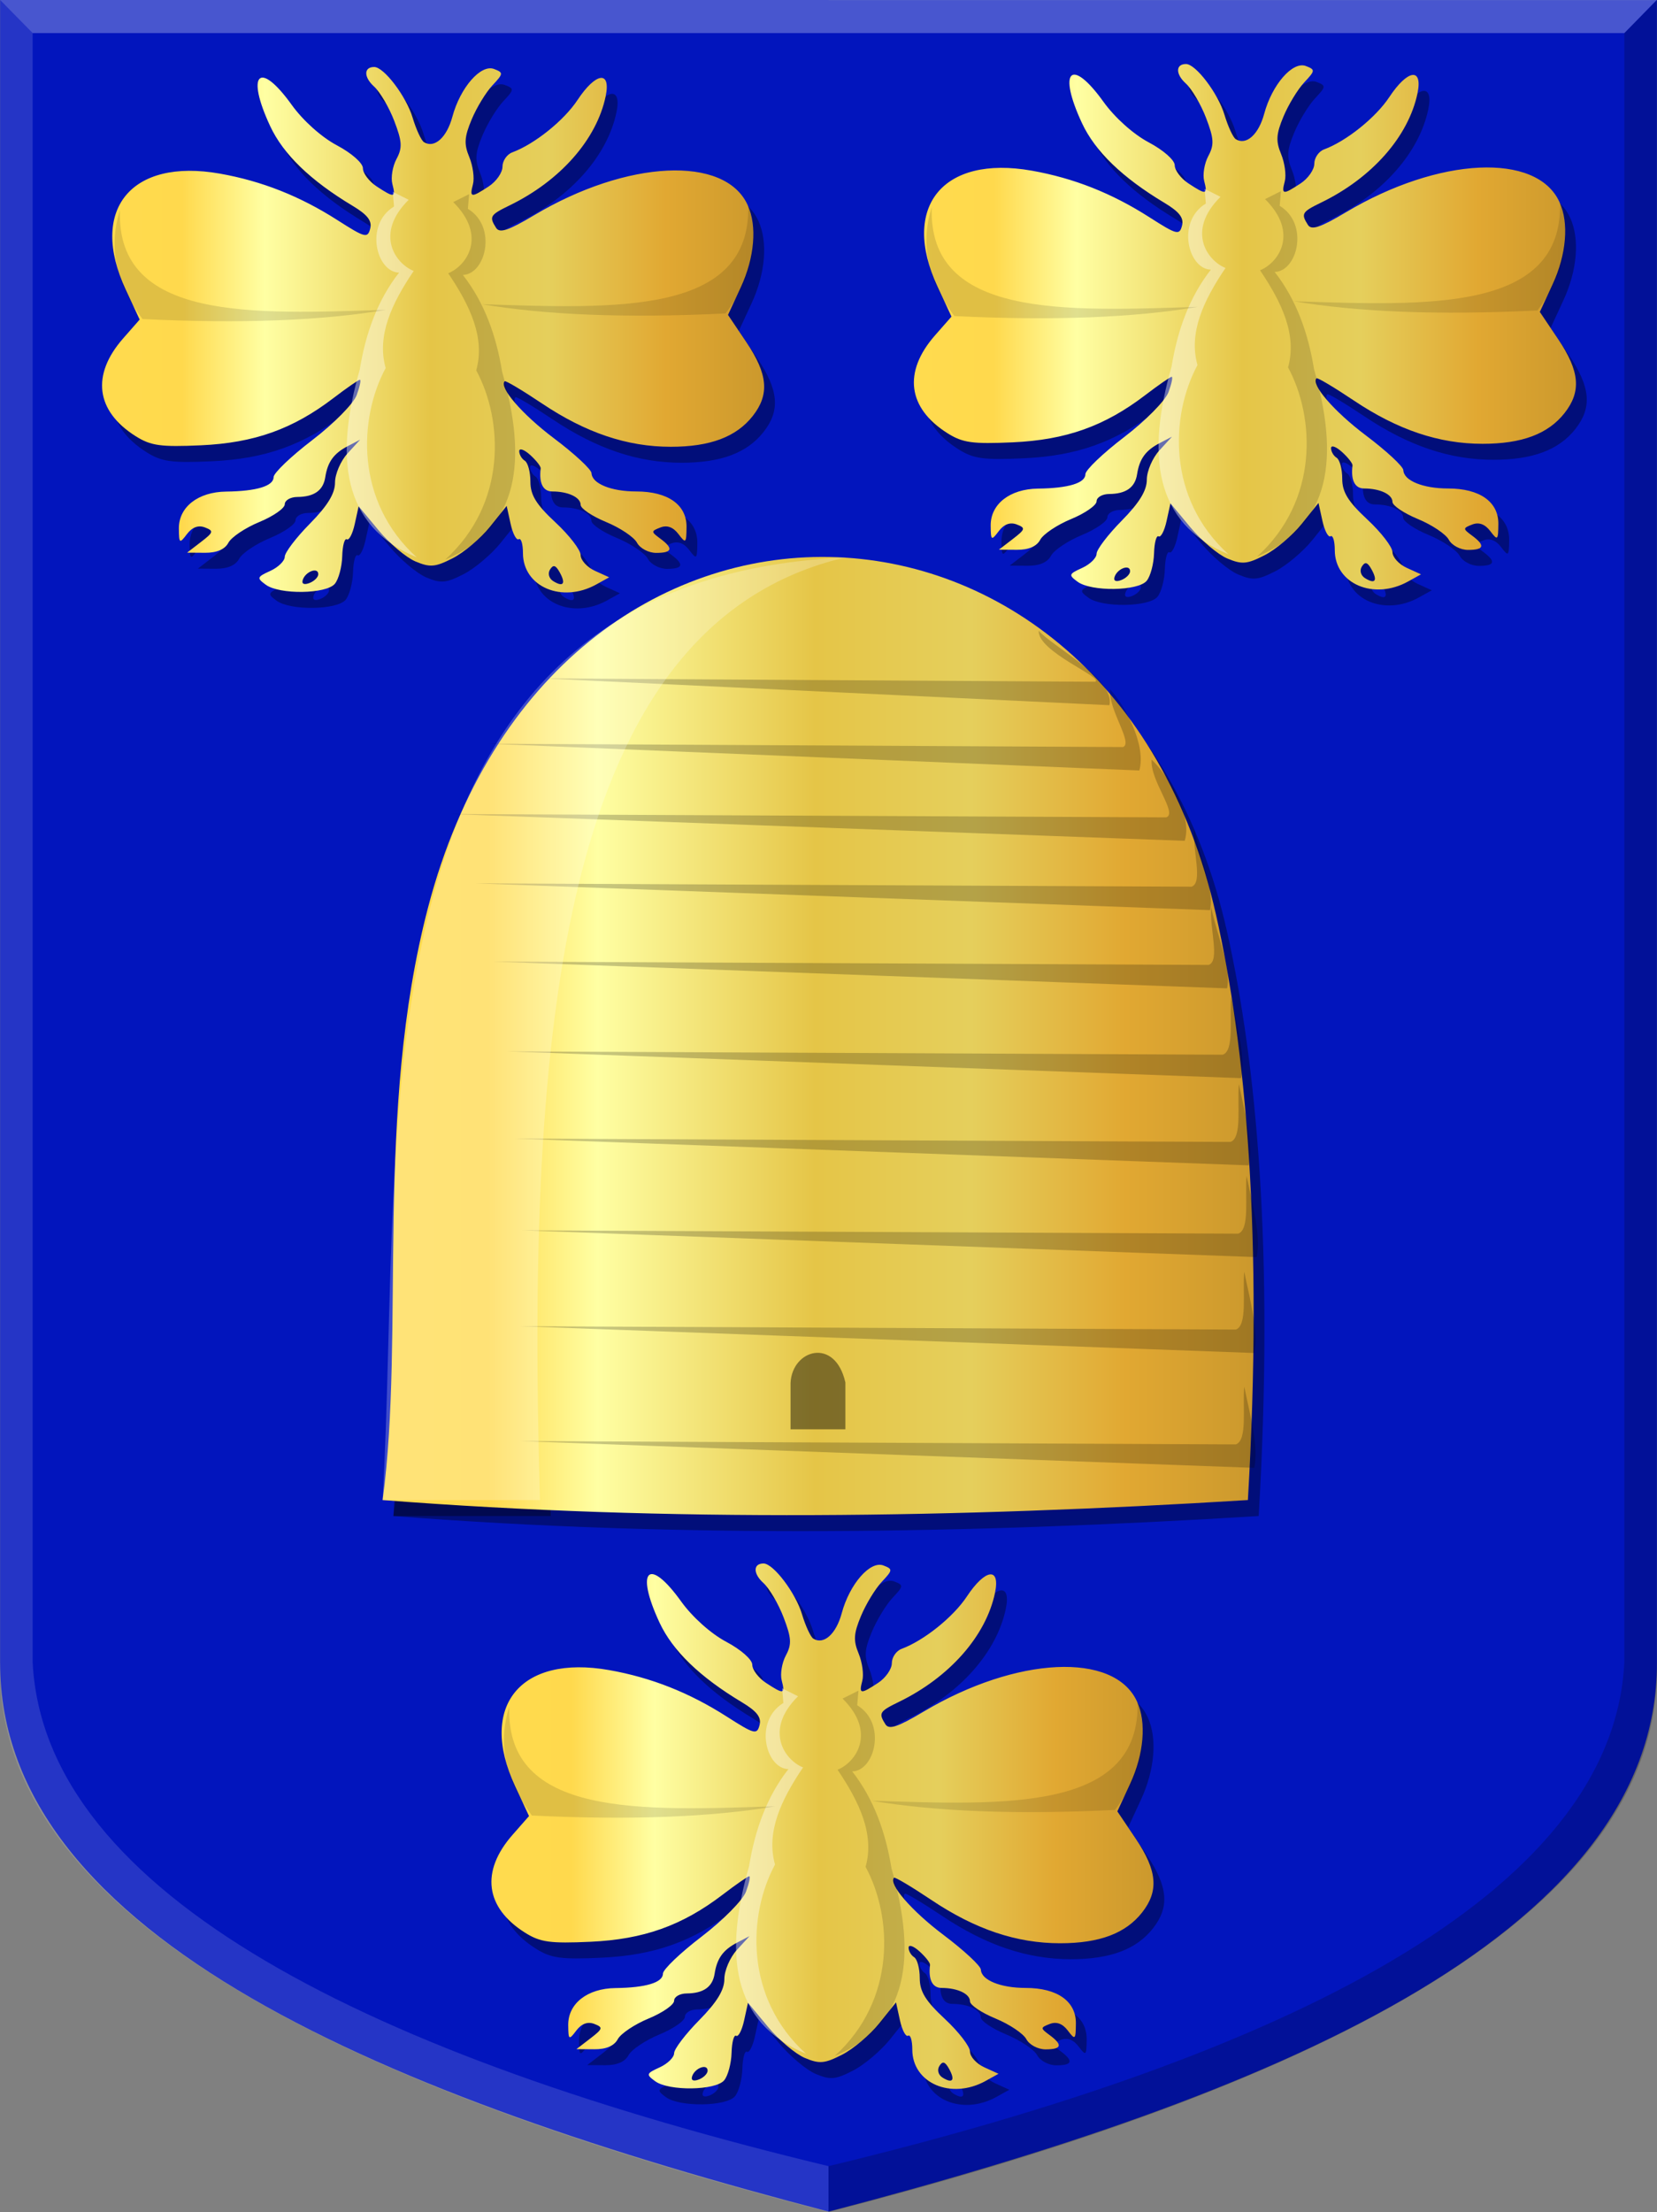 <?xml version="1.0" encoding="UTF-8" standalone="no"?>
<!-- Created with Inkscape (http://www.inkscape.org/) -->

<svg
   xmlns:dc="http://purl.org/dc/elements/1.1/"
   xmlns:cc="http://creativecommons.org/ns#"
   xmlns:rdf="http://www.w3.org/1999/02/22-rdf-syntax-ns#"
   xmlns:svg="http://www.w3.org/2000/svg"
   xmlns="http://www.w3.org/2000/svg"
   xmlns:xlink="http://www.w3.org/1999/xlink"
   xmlns:sodipodi="http://sodipodi.sourceforge.net/DTD/sodipodi-0.dtd"
   xmlns:inkscape="http://www.inkscape.org/namespaces/inkscape"
   width="296.808"
   height="396.057"
   id="svg32473"
   version="1.1"
   inkscape:version="0.48.4 r9939"
   sodipodi:docname="Nieuw document 48">
  <rect width="100%" height="100%" fill="#808080" stroke="none"/>
  <defs
     id="defs32475">
    <linearGradient
       inkscape:collect="always"
       xlink:href="#linearGradient4053-4-8-3-4-6-8-1-6-4-9"
       id="linearGradient32160-5"
       x1="-4079.323"
       y1="1761.829"
       x2="-3543.42"
       y2="1761.829"
       gradientUnits="userSpaceOnUse"
       gradientTransform="matrix(-0.291,0,0,0.265,-802.919,-55.573)" />
    <linearGradient
       id="linearGradient4053-4-8-3-4-6-8-1-6-4-9">
      <stop
         style="stop-color:#cc992d;stop-opacity:1;"
         offset="0"
         id="stop4055-9-6-3-5-2-7-4-7-1-7" />
      <stop
         style="stop-color:#e1a832;stop-opacity:1;"
         offset="0.143"
         id="stop4057-8-0-4-2-3-4-07-2-2-0" />
      <stop
         id="stop4059-2-1-2-9-0-9-2-1-2"
         offset="0.321"
         style="stop-color:#e5cf5c;stop-opacity:1;" />
      <stop
         style="stop-color:#e5c547;stop-opacity:1;"
         offset="0.5"
         id="stop4061-4-2-2-12-3-02-5-0-8-6" />
      <stop
         id="stop4063-5-6-0-49-5-3-3-1-3-1"
         offset="0.75"
         style="stop-color:#ffffa3;stop-opacity:1;" />
      <stop
         style="stop-color:#ffd94d;stop-opacity:1;"
         offset="0.875"
         id="stop4065-2-0-1-93-1-8-1-5-76" />
      <stop
         id="stop4067-9-5-2-76-9-2-7-7-2"
         offset="1"
         style="stop-color:#ffdb4e;stop-opacity:1;" />
    </linearGradient>
    <linearGradient
       y2="1282.554"
       x2="-3345.108"
       y1="1282.554"
       x1="-3752.455"
       gradientTransform="matrix(-0.291,0,0,0.265,-725.693,212.906)"
       gradientUnits="userSpaceOnUse"
       id="linearGradient31957-4-5"
       xlink:href="#linearGradient4053-4-8-3-4-6-8-1-6-4-3-3"
       inkscape:collect="always" />
    <linearGradient
       id="linearGradient4053-4-8-3-4-6-8-1-6-4-3-3">
      <stop
         style="stop-color:#cc992d;stop-opacity:1;"
         offset="0"
         id="stop4055-9-6-3-5-2-7-4-7-1-9-4" />
      <stop
         style="stop-color:#e1a832;stop-opacity:1;"
         offset="0.143"
         id="stop4057-8-0-4-2-3-4-07-2-2-4-0" />
      <stop
         id="stop4059-2-1-2-9-0-9-2-1-5-7"
         offset="0.321"
         style="stop-color:#e5cf5c;stop-opacity:1;" />
      <stop
         style="stop-color:#e5c547;stop-opacity:1;"
         offset="0.5"
         id="stop4061-4-2-2-12-3-02-5-0-8-3-5" />
      <stop
         id="stop4063-5-6-0-49-5-3-3-1-3-82-5"
         offset="0.75"
         style="stop-color:#ffffa3;stop-opacity:1;" />
      <stop
         style="stop-color:#ffd94d;stop-opacity:1;"
         offset="0.875"
         id="stop4065-2-0-1-93-1-8-1-5-3-3" />
      <stop
         id="stop4067-9-5-2-76-9-2-7-7-9-1"
         offset="1"
         style="stop-color:#ffdb4e;stop-opacity:1;" />
    </linearGradient>
    <linearGradient
       y2="1282.554"
       x2="-3345.108"
       y1="1282.554"
       x1="-3752.455"
       gradientTransform="matrix(-0.291,0,0,0.265,-795.436,-55.04)"
       gradientUnits="userSpaceOnUse"
       id="linearGradient31957-8"
       xlink:href="#linearGradient4053-4-8-3-4-6-8-1-6-4-6-8"
       inkscape:collect="always" />
    <linearGradient
       id="linearGradient4053-4-8-3-4-6-8-1-6-4-6-8">
      <stop
         style="stop-color:#cc992d;stop-opacity:1;"
         offset="0"
         id="stop4055-9-6-3-5-2-7-4-7-1-6-8" />
      <stop
         style="stop-color:#e1a832;stop-opacity:1;"
         offset="0.143"
         id="stop4057-8-0-4-2-3-4-07-2-2-8-0" />
      <stop
         id="stop4059-2-1-2-9-0-9-2-1-8-1"
         offset="0.321"
         style="stop-color:#e5cf5c;stop-opacity:1;" />
      <stop
         style="stop-color:#e5c547;stop-opacity:1;"
         offset="0.5"
         id="stop4061-4-2-2-12-3-02-5-0-8-9-7" />
      <stop
         id="stop4063-5-6-0-49-5-3-3-1-3-8-5"
         offset="0.75"
         style="stop-color:#ffffa3;stop-opacity:1;" />
      <stop
         style="stop-color:#ffd94d;stop-opacity:1;"
         offset="0.875"
         id="stop4065-2-0-1-93-1-8-1-5-7-0" />
      <stop
         id="stop4067-9-5-2-76-9-2-7-7-0-5"
         offset="1"
         style="stop-color:#ffdb4e;stop-opacity:1;" />
    </linearGradient>
    <linearGradient
       y2="1282.554"
       x2="-3345.108"
       y1="1282.554"
       x1="-3752.455"
       gradientTransform="matrix(-0.291,0,0,0.265,-650.019,-55.573)"
       gradientUnits="userSpaceOnUse"
       id="linearGradient32244"
       xlink:href="#linearGradient4053-4-8-3-4-6-8-1-6-4-9"
       inkscape:collect="always" />
    <linearGradient
       id="linearGradient32419">
      <stop
         style="stop-color:#cc992d;stop-opacity:1;"
         offset="0"
         id="stop32421" />
      <stop
         style="stop-color:#e1a832;stop-opacity:1;"
         offset="0.143"
         id="stop32423" />
      <stop
         id="stop32425"
         offset="0.321"
         style="stop-color:#e5cf5c;stop-opacity:1;" />
      <stop
         style="stop-color:#e5c547;stop-opacity:1;"
         offset="0.5"
         id="stop32427" />
      <stop
         id="stop32429"
         offset="0.75"
         style="stop-color:#ffffa3;stop-opacity:1;" />
      <stop
         style="stop-color:#ffd94d;stop-opacity:1;"
         offset="0.875"
         id="stop32431" />
      <stop
         id="stop32433"
         offset="1"
         style="stop-color:#ffdb4e;stop-opacity:1;" />
    </linearGradient>
  </defs>
  <sodipodi:namedview
     id="base"
     pagecolor="#ffffff"
     bordercolor="#666666"
     borderopacity="1.0"
     inkscape:pageopacity="0.0"
     inkscape:pageshadow="2"
     inkscape:zoom="0.98994949"
     inkscape:cx="291.44057"
     inkscape:cy="90.206514"
     inkscape:document-units="px"
     inkscape:current-layer="layer1"
     showgrid="false"
     fit-margin-top="0"
     fit-margin-left="0"
     fit-margin-right="0"
     fit-margin-bottom="0"
     inkscape:window-width="1600"
     inkscape:window-height="837"
     inkscape:window-x="-8"
     inkscape:window-y="-8"
     inkscape:window-maximized="1" />
  <g
     inkscape:label="Laag 1"
     inkscape:groupmode="layer"
     id="layer1"
     transform="translate(-160.167,-225.762)">
    <path
       style="fill:#0215bd;fill-opacity:1;stroke:none"
       d="m 308.575,225.763 -148.388,0 0,297.623 c -0.13,49.484 70.779,78.14 148.388,98.36 l 17.807,-227.669 z"
       id="path24620"
       inkscape:connector-curvature="0"
       sodipodi:nodetypes="cccccc" />
    <path
       style="fill:#0215bd;fill-opacity:1;stroke:none"
       d="m 308.575,225.767 148.388,0 0,297.623 c 0.13,49.484 -70.779,78.14 -148.388,98.36 L 290.768,394.081 z"
       id="path24620-7"
       inkscape:connector-curvature="0"
       sodipodi:nodetypes="cccccc" />
    <path
       style="fill:#ffffff;fill-opacity:0.137;stroke:none"
       d="m 160.187,225.763 5.828,5.919 0,291.704 c 2.075,41.776 61.626,70.758 142.559,90.226 l 0,8.207 C 227.425,601.045 158.829,570.693 160.187,523.386 z"
       id="path25152"
       inkscape:connector-curvature="0"
       sodipodi:nodetypes="ccccccc" />
    <path
       style="fill:#000000;fill-opacity:0.198;stroke:none"
       d="m 456.956,225.762 -5.828,5.919 0,291.704 c -2.075,41.776 -61.626,70.758 -142.559,90.226 l 0,8.207 c 81.15,-20.774 149.746,-51.126 148.388,-98.433 z"
       id="path25152-6"
       inkscape:connector-curvature="0"
       sodipodi:nodetypes="ccccccc" />
    <path
       style="fill:#ffffff;fill-opacity:0.278;stroke:none"
       d="m 160.187,225.763 5.828,5.919 285.117,0 5.79,-5.919 z"
       id="path25172"
       inkscape:connector-curvature="0" />
    <path
       style="fill:#000000;fill-opacity:0.354"
       d="m 355.13,332.787 c -1.657,-1.211 -1.601,-1.38 0.809,-2.479 1.423,-0.648 2.587,-1.789 2.587,-2.535 0,-0.746 2.025,-3.411 4.5,-5.921 3.164,-3.209 4.5,-5.391 4.5,-7.35 0,-1.532 1.013,-3.888 2.25,-5.236 l 2.25,-2.45 -2.194,1.141 c -2.529,1.315 -3.622,2.823 -4.052,5.587 -0.368,2.364 -1.989,3.508 -5.004,3.528 -1.238,0.009 -2.25,0.598 -2.25,1.31 0,0.712 -2.051,2.141 -4.558,3.175 -2.507,1.034 -4.998,2.701 -5.535,3.705 -0.64,1.195 -2.087,1.818 -4.192,1.803 l -3.215,-0.022 2.493,-1.916 c 2.257,-1.734 2.324,-1.981 0.702,-2.603 -1.177,-0.452 -2.279,-0.044 -3.212,1.188 -1.335,1.762 -1.422,1.704 -1.452,-0.964 -0.043,-3.864 3.422,-6.581 8.468,-6.641 5.452,-0.064 8.5,-0.991 8.5,-2.586 0,-0.733 3.12,-3.718 6.933,-6.633 3.84,-2.936 7.386,-6.527 7.948,-8.051 0.558,-1.512 0.818,-2.75 0.576,-2.75 -0.242,0 -2.381,1.482 -4.754,3.293 -7.268,5.548 -14.168,8.005 -23.703,8.439 -7.218,0.329 -8.982,0.084 -11.696,-1.625 -7.157,-4.506 -7.988,-10.982 -2.249,-17.518 l 2.956,-3.367 -2.496,-5.362 c -6.646,-14.277 0.925,-23.596 16.873,-20.768 7.522,1.334 14.345,4.034 21.08,8.343 4.914,3.144 5.377,3.263 5.835,1.509 0.365,-1.396 -0.477,-2.489 -3.153,-4.093 -7.549,-4.524 -12.417,-9.229 -14.765,-14.272 -4.402,-9.453 -1.943,-11.88 3.857,-3.807 2.027,2.822 5.337,5.786 8.094,7.248 2.644,1.403 4.664,3.183 4.664,4.111 0,0.9 1.109,2.363 2.465,3.252 3.178,2.083 3.458,2.038 2.808,-0.451 -0.297,-1.136 0.037,-3.145 0.743,-4.464 1.075,-2.009 1.01,-3.114 -0.402,-6.812 -0.927,-2.428 -2.559,-5.204 -3.626,-6.17 -1.865,-1.688 -1.849,-3.489 0.031,-3.489 1.75,0 5.741,5.254 6.881,9.06 0.635,2.121 1.552,4.101 2.038,4.401 1.868,1.155 4.084,-0.827 5.086,-4.548 1.409,-5.232 5.103,-9.462 7.469,-8.554 1.703,0.654 1.686,0.822 -0.295,2.931 -1.156,1.231 -2.829,3.977 -3.717,6.104 -1.317,3.152 -1.396,4.395 -0.429,6.729 0.652,1.575 0.95,3.766 0.661,4.87 -0.635,2.427 -0.344,2.467 2.823,0.392 1.356,-0.888 2.465,-2.477 2.465,-3.531 0,-1.054 0.787,-2.208 1.75,-2.565 3.996,-1.481 9.255,-5.697 11.684,-9.369 3.298,-4.984 6.022,-5.346 5.047,-0.67 -1.61,7.724 -8.138,15.128 -17.231,19.543 -3.482,1.691 -3.667,2.001 -2.394,4.009 0.636,1.002 2.204,0.481 6.816,-2.266 16.65,-9.918 34.173,-10.754 38.242,-1.823 1.718,3.77 1.251,9.374 -1.228,14.733 l -2.288,4.946 3.301,4.905 c 3.843,5.71 4.155,9.348 1.133,13.19 -2.954,3.755 -7.637,5.514 -14.685,5.514 -7.797,0 -15.202,-2.487 -23.05,-7.741 -3.522,-2.358 -6.537,-4.153 -6.7,-3.989 -1.068,1.068 3.135,5.934 8.817,10.208 3.672,2.762 6.702,5.569 6.732,6.237 0.085,1.882 3.511,3.285 8.024,3.285 5.668,0 9.039,2.384 8.999,6.365 -0.03,2.924 -0.127,3.009 -1.452,1.26 -0.939,-1.24 -2.029,-1.639 -3.218,-1.179 -1.708,0.662 -1.711,0.761 -0.048,1.986 2.412,1.776 2.191,2.568 -0.715,2.568 -1.363,0 -2.902,-0.816 -3.442,-1.825 -0.537,-1.004 -3.028,-2.671 -5.535,-3.705 -2.507,-1.034 -4.558,-2.414 -4.558,-3.068 0,-1.345 -2.236,-2.402 -5.082,-2.402 -1.657,0 -2.406,-1.49 -2.076,-4.131 0.043,-0.347 -0.803,-1.429 -1.882,-2.405 -1.078,-0.976 -1.96,-1.281 -1.96,-0.678 0,0.603 0.45,1.374 1,1.714 0.55,0.34 1,2.023 1,3.739 0,2.412 1.023,4.074 4.5,7.312 2.475,2.305 4.5,4.933 4.5,5.841 0,0.908 1.15,2.175 2.555,2.815 l 2.555,1.164 -2.305,1.279 c -6.148,3.412 -13.138,0.422 -13.138,-5.619 0,-1.619 -0.338,-2.734 -0.752,-2.478 -0.414,0.256 -1.07,-0.982 -1.458,-2.749 l -0.706,-3.214 -3.012,3.755 c -1.657,2.065 -4.649,4.59 -6.649,5.61 -3.139,1.601 -4.053,1.681 -6.674,0.578 -1.67,-0.702 -4.645,-3.212 -6.609,-5.577 l -3.572,-4.3 -0.699,3.181 c -0.384,1.75 -1.024,2.98 -1.421,2.735 -0.397,-0.245 -0.766,1.114 -0.82,3.021 -0.054,1.907 -0.648,4.129 -1.319,4.938 -1.537,1.852 -9.914,1.968 -12.371,0.171 z m 9.396,-1.89 c 0,-1.314 -2.273,-0.491 -2.771,1.004 -0.244,0.731 0.214,0.954 1.188,0.581 0.871,-0.334 1.584,-1.047 1.584,-1.584 z m 43.23,-0.363 c -0.713,-1.275 -1.146,-1.391 -1.72,-0.463 -0.435,0.704 -0.183,1.601 0.583,2.074 1.821,1.126 2.294,0.456 1.137,-1.611 z"
       id="path25198"
       inkscape:connector-curvature="0" />
    <path
       style="fill:#000000;fill-opacity:0.354"
       d="m 209.713,333.32 c -1.657,-1.211 -1.601,-1.38 0.809,-2.479 1.423,-0.648 2.587,-1.789 2.587,-2.535 0,-0.746 2.025,-3.411 4.5,-5.921 3.164,-3.209 4.5,-5.391 4.5,-7.35 0,-1.532 1.013,-3.888 2.25,-5.236 l 2.25,-2.45 -2.194,1.141 c -2.529,1.315 -3.622,2.823 -4.052,5.587 -0.368,2.364 -1.989,3.508 -5.004,3.528 -1.238,0.009 -2.25,0.598 -2.25,1.31 0,0.712 -2.051,2.141 -4.558,3.175 -2.507,1.034 -4.998,2.701 -5.535,3.705 -0.64,1.195 -2.087,1.818 -4.192,1.803 l -3.215,-0.022 2.493,-1.916 c 2.257,-1.734 2.324,-1.981 0.702,-2.603 -1.177,-0.452 -2.279,-0.044 -3.212,1.188 -1.335,1.762 -1.422,1.704 -1.452,-0.964 -0.043,-3.864 3.422,-6.581 8.468,-6.641 5.452,-0.064 8.5,-0.991 8.5,-2.586 0,-0.733 3.12,-3.718 6.933,-6.633 3.84,-2.936 7.386,-6.527 7.948,-8.051 0.558,-1.512 0.818,-2.75 0.576,-2.75 -0.242,0 -2.381,1.482 -4.754,3.293 -7.268,5.548 -14.168,8.005 -23.703,8.439 -7.218,0.329 -8.982,0.084 -11.696,-1.625 -7.157,-4.506 -7.988,-10.982 -2.249,-17.518 l 2.956,-3.367 -2.496,-5.362 c -6.646,-14.277 0.925,-23.596 16.873,-20.768 7.522,1.334 14.345,4.034 21.08,8.343 4.914,3.144 5.377,3.263 5.835,1.509 0.365,-1.396 -0.477,-2.489 -3.153,-4.093 -7.549,-4.524 -12.417,-9.229 -14.765,-14.272 -4.402,-9.453 -1.943,-11.88 3.857,-3.807 2.027,2.822 5.337,5.786 8.094,7.248 2.644,1.403 4.664,3.183 4.664,4.111 0,0.9 1.109,2.363 2.465,3.252 3.178,2.083 3.458,2.038 2.808,-0.451 -0.297,-1.136 0.037,-3.145 0.743,-4.464 1.075,-2.009 1.01,-3.114 -0.402,-6.812 -0.927,-2.428 -2.559,-5.204 -3.626,-6.17 -1.865,-1.688 -1.849,-3.489 0.031,-3.489 1.75,0 5.741,5.254 6.881,9.06 0.635,2.121 1.552,4.101 2.038,4.401 1.868,1.155 4.084,-0.827 5.086,-4.548 1.409,-5.232 5.103,-9.462 7.469,-8.554 1.703,0.654 1.686,0.822 -0.295,2.931 -1.156,1.231 -2.829,3.977 -3.717,6.104 -1.317,3.152 -1.396,4.395 -0.429,6.729 0.652,1.575 0.95,3.766 0.661,4.87 -0.635,2.427 -0.344,2.467 2.823,0.392 1.356,-0.888 2.465,-2.477 2.465,-3.531 0,-1.054 0.787,-2.208 1.75,-2.565 3.996,-1.481 9.255,-5.697 11.684,-9.369 3.298,-4.984 6.022,-5.346 5.047,-0.67 -1.61,7.724 -8.138,15.128 -17.231,19.543 -3.482,1.691 -3.667,2.001 -2.394,4.009 0.636,1.002 2.204,0.481 6.816,-2.266 16.65,-9.918 34.173,-10.754 38.242,-1.823 1.718,3.77 1.251,9.374 -1.228,14.733 l -2.288,4.946 3.301,4.905 c 3.843,5.71 4.155,9.348 1.133,13.19 -2.954,3.755 -7.637,5.514 -14.685,5.514 -7.797,0 -15.202,-2.487 -23.05,-7.741 -3.522,-2.358 -6.537,-4.153 -6.7,-3.989 -1.068,1.068 3.135,5.934 8.817,10.208 3.672,2.762 6.702,5.569 6.732,6.237 0.085,1.882 3.511,3.285 8.024,3.285 5.668,0 9.039,2.384 8.999,6.365 -0.03,2.924 -0.127,3.009 -1.452,1.26 -0.939,-1.24 -2.029,-1.639 -3.218,-1.179 -1.708,0.662 -1.711,0.761 -0.048,1.986 2.412,1.776 2.191,2.568 -0.715,2.568 -1.363,0 -2.902,-0.816 -3.442,-1.825 -0.537,-1.004 -3.028,-2.671 -5.535,-3.705 -2.507,-1.034 -4.558,-2.414 -4.558,-3.068 0,-1.345 -2.236,-2.402 -5.082,-2.402 -1.657,0 -2.406,-1.49 -2.076,-4.131 0.043,-0.347 -0.803,-1.429 -1.882,-2.405 -1.078,-0.976 -1.96,-1.281 -1.96,-0.678 0,0.603 0.45,1.374 1,1.714 0.55,0.34 1,2.023 1,3.739 0,2.412 1.023,4.074 4.5,7.312 2.475,2.305 4.5,4.933 4.5,5.841 0,0.908 1.15,2.175 2.555,2.815 l 2.555,1.164 -2.305,1.279 c -6.148,3.412 -13.138,0.422 -13.138,-5.619 0,-1.619 -0.338,-2.734 -0.752,-2.478 -0.414,0.256 -1.07,-0.982 -1.458,-2.749 l -0.706,-3.214 -3.012,3.755 c -1.657,2.065 -4.649,4.59 -6.649,5.61 -3.139,1.601 -4.053,1.681 -6.674,0.578 -1.67,-0.702 -4.645,-3.212 -6.609,-5.577 l -3.572,-4.3 -0.699,3.181 c -0.384,1.75 -1.024,2.98 -1.421,2.735 -0.397,-0.245 -0.766,1.114 -0.82,3.021 -0.054,1.907 -0.648,4.129 -1.319,4.938 -1.537,1.852 -9.914,1.968 -12.371,0.171 z m 9.396,-1.89 c 0,-1.314 -2.273,-0.491 -2.771,1.004 -0.244,0.731 0.214,0.954 1.188,0.581 0.871,-0.334 1.584,-1.047 1.584,-1.584 z m 43.23,-0.363 c -0.713,-1.275 -1.146,-1.391 -1.72,-0.463 -0.435,0.704 -0.183,1.601 0.583,2.074 1.821,1.126 2.294,0.456 1.137,-1.611 z"
       id="path25198-7"
       inkscape:connector-curvature="0" />
    <path
       style="fill:#000000;fill-opacity:0.354"
       d="m 279.455,601.265 c -1.657,-1.211 -1.601,-1.38 0.809,-2.479 1.423,-0.648 2.587,-1.789 2.587,-2.535 0,-0.746 2.025,-3.411 4.5,-5.921 3.164,-3.209 4.5,-5.391 4.5,-7.35 0,-1.532 1.013,-3.888 2.25,-5.236 l 2.25,-2.45 -2.194,1.141 c -2.529,1.315 -3.622,2.823 -4.052,5.587 -0.368,2.364 -1.989,3.508 -5.004,3.528 -1.238,0.008 -2.25,0.598 -2.25,1.31 0,0.712 -2.051,2.141 -4.558,3.175 -2.507,1.034 -4.998,2.701 -5.535,3.705 -0.64,1.195 -2.087,1.818 -4.192,1.803 l -3.215,-0.022 2.493,-1.916 c 2.257,-1.734 2.324,-1.981 0.702,-2.603 -1.177,-0.452 -2.279,-0.044 -3.212,1.188 -1.335,1.762 -1.422,1.704 -1.452,-0.964 -0.043,-3.864 3.422,-6.581 8.468,-6.641 5.452,-0.064 8.5,-0.991 8.5,-2.586 0,-0.733 3.12,-3.718 6.933,-6.633 3.84,-2.936 7.386,-6.527 7.948,-8.051 0.558,-1.512 0.818,-2.75 0.576,-2.75 -0.242,0 -2.381,1.482 -4.754,3.293 -7.268,5.548 -14.168,8.005 -23.703,8.439 -7.218,0.329 -8.982,0.084 -11.696,-1.625 -7.157,-4.506 -7.988,-10.982 -2.249,-17.518 l 2.956,-3.367 -2.496,-5.362 c -6.646,-14.277 0.925,-23.596 16.873,-20.768 7.522,1.334 14.345,4.034 21.08,8.343 4.914,3.144 5.377,3.263 5.835,1.509 0.365,-1.396 -0.477,-2.489 -3.153,-4.093 -7.549,-4.524 -12.417,-9.229 -14.765,-14.272 -4.402,-9.453 -1.943,-11.88 3.857,-3.807 2.027,2.822 5.337,5.786 8.094,7.248 2.644,1.403 4.664,3.183 4.664,4.111 0,0.9 1.109,2.363 2.465,3.252 3.178,2.083 3.458,2.038 2.808,-0.451 -0.297,-1.136 0.037,-3.145 0.743,-4.464 1.075,-2.009 1.01,-3.114 -0.402,-6.812 -0.927,-2.428 -2.559,-5.204 -3.626,-6.17 -1.865,-1.688 -1.849,-3.489 0.031,-3.489 1.75,0 5.741,5.254 6.881,9.06 0.635,2.121 1.552,4.101 2.038,4.401 1.868,1.155 4.084,-0.827 5.086,-4.548 1.409,-5.232 5.103,-9.462 7.469,-8.554 1.703,0.654 1.686,0.822 -0.295,2.931 -1.156,1.231 -2.829,3.977 -3.717,6.104 -1.317,3.152 -1.396,4.395 -0.429,6.729 0.652,1.575 0.95,3.766 0.661,4.87 -0.635,2.427 -0.344,2.467 2.823,0.392 1.356,-0.888 2.465,-2.477 2.465,-3.531 0,-1.054 0.787,-2.208 1.75,-2.565 3.996,-1.481 9.255,-5.697 11.684,-9.369 3.298,-4.984 6.022,-5.346 5.047,-0.67 -1.61,7.724 -8.138,15.128 -17.231,19.543 -3.482,1.691 -3.667,2.001 -2.394,4.009 0.636,1.002 2.204,0.481 6.816,-2.266 16.65,-9.918 34.173,-10.754 38.242,-1.823 1.718,3.77 1.251,9.374 -1.228,14.733 l -2.288,4.946 3.301,4.905 c 3.843,5.71 4.155,9.348 1.133,13.19 -2.954,3.755 -7.637,5.514 -14.685,5.514 -7.797,0 -15.202,-2.487 -23.05,-7.741 -3.522,-2.358 -6.537,-4.153 -6.7,-3.989 -1.068,1.068 3.135,5.934 8.817,10.208 3.672,2.762 6.702,5.569 6.732,6.237 0.085,1.882 3.511,3.285 8.024,3.285 5.668,0 9.039,2.384 8.999,6.365 -0.03,2.924 -0.127,3.009 -1.452,1.26 -0.939,-1.24 -2.029,-1.639 -3.218,-1.179 -1.708,0.662 -1.711,0.761 -0.048,1.986 2.412,1.776 2.191,2.568 -0.715,2.568 -1.363,0 -2.902,-0.816 -3.442,-1.825 -0.537,-1.004 -3.028,-2.671 -5.535,-3.705 -2.507,-1.034 -4.558,-2.414 -4.558,-3.068 0,-1.345 -2.236,-2.402 -5.082,-2.402 -1.657,0 -2.406,-1.49 -2.076,-4.131 0.043,-0.347 -0.803,-1.429 -1.882,-2.405 -1.078,-0.976 -1.96,-1.281 -1.96,-0.678 0,0.603 0.45,1.374 1,1.714 0.55,0.34 1,2.023 1,3.739 0,2.412 1.023,4.074 4.5,7.312 2.475,2.305 4.5,4.933 4.5,5.841 0,0.908 1.15,2.175 2.555,2.815 l 2.555,1.164 -2.305,1.279 c -6.148,3.412 -13.138,0.422 -13.138,-5.619 0,-1.619 -0.338,-2.734 -0.752,-2.478 -0.414,0.256 -1.07,-0.982 -1.458,-2.749 l -0.706,-3.214 -3.012,3.755 c -1.657,2.065 -4.649,4.59 -6.649,5.61 -3.139,1.601 -4.053,1.681 -6.674,0.578 -1.67,-0.702 -4.645,-3.212 -6.609,-5.577 l -3.572,-4.3 -0.699,3.181 c -0.384,1.75 -1.024,2.98 -1.421,2.735 -0.397,-0.245 -0.766,1.114 -0.82,3.021 -0.054,1.907 -0.648,4.129 -1.319,4.938 -1.537,1.852 -9.914,1.968 -12.371,0.171 z m 9.396,-1.89 c 0,-1.314 -2.273,-0.491 -2.771,1.004 -0.244,0.731 0.214,0.954 1.188,0.581 0.871,-0.334 1.584,-1.047 1.584,-1.584 z m 43.23,-0.363 c -0.713,-1.275 -1.146,-1.391 -1.72,-0.463 -0.435,0.704 -0.183,1.601 0.583,2.074 1.821,1.126 2.294,0.456 1.137,-1.611 z"
       id="path25198-8"
       inkscape:connector-curvature="0" />
    <path
       style="fill:#000000;fill-opacity:0.354;stroke:none"
       d="m 230.637,497.21 c 4.064,-30.137 -1.51,-69.286 8.146,-106.125 22.406,-85.489 122.234,-82.205 141.111,1.209 5.333,23.567 8.523,57.466 5.734,104.916 -52.019,3.2 -103.769,3.978 -154.99,0 z"
       id="path32031"
       inkscape:connector-curvature="0"
       sodipodi:nodetypes="csscc" />
    <path
       style="fill:#000000;fill-opacity:0.354;stroke:none"
       d="m 230.636,497.21 c 3.885,-68.213 -7.152,-164.668 82.891,-168.781 -51.324,11.982 -57.123,84.887 -54.711,168.781 z"
       id="path32152"
       inkscape:connector-curvature="0"
       sodipodi:nodetypes="cccc" />
    <path
       style="fill:url(#linearGradient32244);fill-opacity:1"
       d="m 353.195,329.928 c -1.657,-1.211 -1.601,-1.38 0.809,-2.479 1.423,-0.648 2.587,-1.789 2.587,-2.535 0,-0.746 2.025,-3.411 4.5,-5.921 3.164,-3.209 4.5,-5.391 4.5,-7.35 0,-1.532 1.013,-3.888 2.25,-5.236 l 2.25,-2.45 -2.194,1.141 c -2.529,1.315 -3.622,2.823 -4.052,5.587 -0.368,2.364 -1.989,3.508 -5.004,3.528 -1.238,0.008 -2.25,0.598 -2.25,1.31 0,0.712 -2.051,2.141 -4.558,3.175 -2.507,1.034 -4.998,2.701 -5.535,3.705 -0.64,1.195 -2.087,1.818 -4.192,1.803 l -3.215,-0.022 2.493,-1.916 c 2.257,-1.734 2.324,-1.981 0.702,-2.603 -1.177,-0.452 -2.279,-0.044 -3.212,1.188 -1.335,1.762 -1.422,1.704 -1.452,-0.964 -0.043,-3.864 3.422,-6.581 8.468,-6.641 5.452,-0.064 8.5,-0.991 8.5,-2.586 0,-0.733 3.12,-3.718 6.933,-6.633 3.84,-2.936 7.386,-6.527 7.948,-8.051 0.558,-1.512 0.818,-2.75 0.576,-2.75 -0.242,0 -2.381,1.482 -4.754,3.293 -7.268,5.548 -14.168,8.005 -23.703,8.439 -7.218,0.329 -8.982,0.084 -11.696,-1.625 -7.157,-4.506 -7.988,-10.982 -2.249,-17.518 l 2.956,-3.367 -2.496,-5.362 c -6.646,-14.277 0.925,-23.596 16.873,-20.768 7.522,1.334 14.345,4.034 21.08,8.343 4.914,3.144 5.377,3.263 5.835,1.509 0.365,-1.396 -0.477,-2.489 -3.153,-4.093 -7.549,-4.524 -12.417,-9.229 -14.765,-14.272 -4.402,-9.453 -1.943,-11.88 3.857,-3.807 2.027,2.822 5.337,5.786 8.094,7.248 2.644,1.403 4.664,3.183 4.664,4.111 0,0.9 1.109,2.363 2.465,3.252 3.178,2.083 3.458,2.038 2.808,-0.451 -0.297,-1.136 0.037,-3.145 0.743,-4.464 1.075,-2.009 1.01,-3.114 -0.402,-6.812 -0.927,-2.428 -2.559,-5.204 -3.626,-6.17 -1.865,-1.688 -1.849,-3.489 0.031,-3.489 1.75,0 5.741,5.254 6.881,9.06 0.635,2.121 1.552,4.101 2.038,4.401 1.868,1.155 4.084,-0.827 5.086,-4.548 1.409,-5.232 5.103,-9.462 7.469,-8.554 1.703,0.654 1.686,0.822 -0.295,2.931 -1.156,1.231 -2.829,3.977 -3.717,6.104 -1.317,3.152 -1.396,4.395 -0.429,6.729 0.652,1.575 0.95,3.766 0.661,4.87 -0.635,2.427 -0.344,2.467 2.823,0.392 1.356,-0.888 2.465,-2.477 2.465,-3.531 0,-1.054 0.787,-2.208 1.75,-2.565 3.996,-1.481 9.255,-5.697 11.684,-9.369 3.298,-4.984 6.022,-5.346 5.047,-0.67 -1.61,7.724 -8.138,15.128 -17.231,19.543 -3.482,1.691 -3.667,2.001 -2.394,4.009 0.636,1.002 2.204,0.481 6.816,-2.266 16.65,-9.918 34.173,-10.754 38.242,-1.823 1.718,3.77 1.251,9.374 -1.228,14.733 l -2.288,4.946 3.301,4.905 c 3.843,5.71 4.155,9.348 1.133,13.19 -2.954,3.755 -7.637,5.514 -14.685,5.514 -7.797,0 -15.202,-2.487 -23.05,-7.741 -3.522,-2.358 -6.537,-4.153 -6.7,-3.989 -1.068,1.068 3.135,5.934 8.817,10.208 3.672,2.762 6.702,5.569 6.732,6.237 0.085,1.882 3.511,3.285 8.024,3.285 5.668,0 9.039,2.384 8.999,6.365 -0.03,2.924 -0.127,3.009 -1.452,1.26 -0.939,-1.24 -2.029,-1.639 -3.218,-1.179 -1.708,0.662 -1.711,0.761 -0.048,1.986 2.412,1.776 2.191,2.568 -0.715,2.568 -1.363,0 -2.902,-0.816 -3.442,-1.825 -0.537,-1.004 -3.028,-2.671 -5.535,-3.705 -2.507,-1.034 -4.558,-2.414 -4.558,-3.068 0,-1.345 -2.236,-2.402 -5.082,-2.402 -1.657,0 -2.406,-1.49 -2.076,-4.131 0.043,-0.347 -0.803,-1.429 -1.882,-2.405 -1.078,-0.976 -1.96,-1.281 -1.96,-0.678 0,0.603 0.45,1.374 1,1.714 0.55,0.34 1,2.023 1,3.739 0,2.412 1.023,4.074 4.5,7.312 2.475,2.305 4.5,4.933 4.5,5.841 0,0.908 1.15,2.175 2.555,2.815 l 2.555,1.164 -2.305,1.279 c -6.148,3.412 -13.138,0.422 -13.138,-5.619 0,-1.619 -0.338,-2.734 -0.752,-2.478 -0.414,0.256 -1.07,-0.982 -1.458,-2.749 l -0.706,-3.214 -3.012,3.755 c -1.657,2.065 -4.649,4.59 -6.649,5.61 -3.139,1.601 -4.053,1.681 -6.674,0.578 -1.67,-0.702 -4.645,-3.212 -6.609,-5.577 l -3.572,-4.3 -0.699,3.181 c -0.384,1.75 -1.024,2.98 -1.421,2.735 -0.397,-0.245 -0.766,1.114 -0.82,3.021 -0.054,1.907 -0.648,4.129 -1.319,4.938 -1.537,1.852 -9.914,1.968 -12.371,0.171 z m 9.396,-1.89 c 0,-1.314 -2.273,-0.491 -2.771,1.004 -0.244,0.731 0.214,0.954 1.188,0.581 0.871,-0.334 1.584,-1.047 1.584,-1.584 z m 43.23,-0.363 c -0.713,-1.275 -1.146,-1.391 -1.72,-0.463 -0.435,0.704 -0.183,1.601 0.583,2.074 1.821,1.126 2.294,0.456 1.137,-1.611 z"
       id="path25198-0"
       inkscape:connector-curvature="0" />
    <path
       style="fill:#000000;fill-opacity:0.151;stroke:none"
       d="m 389.614,259.991 -2.848,1.424 c 6.166,6.102 2.379,11.428 -0.899,12.741 3.922,5.796 6.652,11.592 5.022,17.388 4.838,8.955 5.518,23.842 -5.546,33.876 13.486,-5.588 14.635,-18.029 10.193,-33.576 -1.063,-6.531 -3.188,-12.454 -7.045,-17.388 4.073,-0.087 6.227,-8.606 0.899,-11.842 z"
       id="path25200-93"
       inkscape:connector-curvature="0"
       sodipodi:nodetypes="ccccccccc" />
    <path
       style="fill:#ffffff;fill-opacity:0.401;stroke:none"
       d="m 375.938,259.579 2.848,1.424 c -6.166,6.102 -2.379,11.428 0.899,12.741 -3.922,5.796 -6.652,11.592 -5.021,17.388 -4.838,8.955 -5.518,23.842 5.546,33.876 -13.486,-5.588 -14.635,-18.029 -10.193,-33.576 1.063,-6.531 3.188,-12.454 7.045,-17.388 -4.073,-0.087 -6.227,-8.606 -0.899,-11.842 z"
       id="path25200-1-5"
       inkscape:connector-curvature="0"
       sodipodi:nodetypes="ccccccccc" />
    <path
       style="fill:#000000;fill-opacity:0.123;stroke:none"
       d="m 391.937,279.702 c 23.861,0.761 48.324,2.029 47.666,-17.837 2.173,6.91 0.574,13.376 -4.047,19.486 -17.791,0.873 -32.223,0.276 -43.619,-1.649 z"
       id="path25220-4"
       inkscape:connector-curvature="0"
       sodipodi:nodetypes="cccc" />
    <path
       style="fill:#000000;fill-opacity:0.123;stroke:none"
       d="m 374.728,280.705 c -23.861,0.761 -48.324,2.029 -47.666,-17.837 -2.172,6.91 -0.574,13.376 4.047,19.486 17.791,0.873 32.223,0.276 43.619,-1.649 z"
       id="path25220-2-2"
       inkscape:connector-curvature="0"
       sodipodi:nodetypes="cccc" />
    <path
       style="fill:url(#linearGradient31957-8);fill-opacity:1"
       d="m 207.779,330.46 c -1.657,-1.211 -1.601,-1.38 0.809,-2.479 1.423,-0.648 2.587,-1.789 2.587,-2.535 0,-0.746 2.025,-3.411 4.5,-5.921 3.164,-3.209 4.5,-5.391 4.5,-7.35 0,-1.532 1.013,-3.888 2.25,-5.236 l 2.25,-2.45 -2.194,1.141 c -2.529,1.315 -3.622,2.823 -4.052,5.587 -0.368,2.364 -1.989,3.508 -5.004,3.528 -1.238,0.009 -2.25,0.598 -2.25,1.31 0,0.712 -2.051,2.141 -4.558,3.175 -2.507,1.034 -4.998,2.701 -5.535,3.705 -0.64,1.195 -2.087,1.818 -4.192,1.803 l -3.215,-0.022 2.493,-1.916 c 2.257,-1.734 2.324,-1.981 0.702,-2.603 -1.177,-0.452 -2.279,-0.044 -3.212,1.188 -1.335,1.762 -1.422,1.704 -1.452,-0.964 -0.043,-3.864 3.422,-6.581 8.468,-6.641 5.452,-0.064 8.5,-0.991 8.5,-2.586 0,-0.733 3.12,-3.718 6.933,-6.633 3.84,-2.936 7.386,-6.527 7.948,-8.051 0.558,-1.512 0.818,-2.75 0.576,-2.75 -0.242,0 -2.381,1.482 -4.754,3.293 -7.268,5.548 -14.168,8.005 -23.703,8.439 -7.218,0.329 -8.982,0.084 -11.696,-1.625 -7.157,-4.506 -7.988,-10.982 -2.249,-17.518 l 2.956,-3.367 -2.496,-5.362 c -6.646,-14.277 0.925,-23.596 16.873,-20.768 7.522,1.334 14.345,4.034 21.08,8.343 4.914,3.144 5.377,3.263 5.835,1.509 0.365,-1.396 -0.477,-2.489 -3.153,-4.093 -7.549,-4.524 -12.417,-9.229 -14.765,-14.272 -4.402,-9.453 -1.943,-11.88 3.857,-3.807 2.027,2.822 5.337,5.786 8.094,7.248 2.644,1.403 4.664,3.183 4.664,4.111 0,0.9 1.109,2.363 2.465,3.252 3.178,2.083 3.458,2.038 2.808,-0.451 -0.297,-1.136 0.037,-3.145 0.743,-4.464 1.075,-2.009 1.01,-3.114 -0.402,-6.812 -0.927,-2.428 -2.559,-5.204 -3.626,-6.17 -1.865,-1.688 -1.849,-3.489 0.031,-3.489 1.75,0 5.741,5.254 6.881,9.06 0.635,2.121 1.552,4.101 2.037,4.401 1.868,1.155 4.084,-0.827 5.086,-4.548 1.409,-5.232 5.103,-9.462 7.469,-8.554 1.703,0.654 1.686,0.822 -0.295,2.931 -1.156,1.231 -2.829,3.977 -3.717,6.104 -1.317,3.152 -1.396,4.395 -0.429,6.729 0.652,1.575 0.95,3.766 0.661,4.87 -0.635,2.427 -0.344,2.467 2.823,0.392 1.356,-0.888 2.465,-2.477 2.465,-3.531 0,-1.054 0.787,-2.208 1.75,-2.565 3.996,-1.481 9.255,-5.697 11.684,-9.369 3.298,-4.984 6.022,-5.346 5.047,-0.67 -1.61,7.724 -8.138,15.128 -17.231,19.543 -3.482,1.691 -3.667,2.001 -2.394,4.009 0.636,1.002 2.204,0.481 6.816,-2.266 16.65,-9.918 34.173,-10.754 38.242,-1.823 1.718,3.77 1.251,9.374 -1.228,14.733 l -2.288,4.946 3.301,4.905 c 3.843,5.71 4.155,9.348 1.133,13.19 -2.954,3.755 -7.637,5.514 -14.685,5.514 -7.797,0 -15.202,-2.487 -23.05,-7.741 -3.522,-2.358 -6.537,-4.153 -6.7,-3.989 -1.068,1.068 3.135,5.934 8.817,10.208 3.672,2.762 6.702,5.569 6.732,6.237 0.085,1.882 3.511,3.285 8.024,3.285 5.668,0 9.039,2.384 8.999,6.365 -0.03,2.924 -0.127,3.009 -1.452,1.26 -0.939,-1.24 -2.029,-1.639 -3.218,-1.179 -1.708,0.662 -1.711,0.761 -0.048,1.986 2.412,1.776 2.191,2.568 -0.715,2.568 -1.363,0 -2.902,-0.816 -3.442,-1.825 -0.537,-1.004 -3.028,-2.671 -5.535,-3.705 -2.507,-1.034 -4.558,-2.414 -4.558,-3.068 0,-1.345 -2.236,-2.402 -5.082,-2.402 -1.657,0 -2.406,-1.49 -2.076,-4.131 0.043,-0.347 -0.803,-1.429 -1.882,-2.405 -1.078,-0.976 -1.96,-1.281 -1.96,-0.678 0,0.603 0.45,1.374 1,1.714 0.55,0.34 1,2.023 1,3.739 0,2.412 1.023,4.074 4.5,7.312 2.475,2.305 4.5,4.933 4.5,5.841 0,0.908 1.15,2.175 2.555,2.815 l 2.555,1.164 -2.305,1.279 c -6.148,3.412 -13.138,0.422 -13.138,-5.619 0,-1.619 -0.338,-2.734 -0.752,-2.478 -0.414,0.256 -1.07,-0.982 -1.458,-2.749 l -0.706,-3.214 -3.012,3.755 c -1.657,2.065 -4.649,4.59 -6.649,5.61 -3.139,1.601 -4.053,1.681 -6.674,0.578 -1.67,-0.702 -4.645,-3.212 -6.609,-5.577 l -3.572,-4.3 -0.699,3.181 c -0.384,1.75 -1.024,2.98 -1.421,2.735 -0.397,-0.245 -0.766,1.114 -0.82,3.021 -0.054,1.907 -0.648,4.129 -1.319,4.938 -1.537,1.852 -9.914,1.968 -12.371,0.171 z m 9.396,-1.89 c 0,-1.314 -2.273,-0.491 -2.771,1.004 -0.244,0.731 0.214,0.954 1.188,0.581 0.871,-0.334 1.584,-1.047 1.584,-1.584 z m 43.23,-0.363 c -0.713,-1.275 -1.146,-1.391 -1.72,-0.463 -0.435,0.704 -0.183,1.601 0.583,2.074 1.821,1.126 2.294,0.456 1.137,-1.611 z"
       id="path25198-7-7"
       inkscape:connector-curvature="0" />
    <path
       style="fill:#000000;fill-opacity:0.151;stroke:none"
       d="m 244.197,260.524 -2.848,1.424 c 6.166,6.102 2.379,11.428 -0.899,12.741 3.922,5.796 6.652,11.592 5.022,17.388 4.838,8.955 5.518,23.842 -5.546,33.876 13.486,-5.588 14.635,-18.029 10.193,-33.576 -1.063,-6.531 -3.188,-12.454 -7.045,-17.388 4.073,-0.087 6.227,-8.606 0.899,-11.842 z"
       id="path25200-9-2"
       inkscape:connector-curvature="0"
       sodipodi:nodetypes="ccccccccc" />
    <path
       style="fill:#ffffff;fill-opacity:0.401;stroke:none"
       d="m 230.522,260.112 2.848,1.424 c -6.166,6.102 -2.379,11.428 0.899,12.741 -3.922,5.796 -6.652,11.592 -5.021,17.388 -4.838,8.955 -5.518,23.842 5.546,33.876 -13.486,-5.588 -14.635,-18.029 -10.193,-33.576 1.063,-6.531 3.188,-12.454 7.045,-17.388 -4.073,-0.087 -6.227,-8.606 -0.899,-11.842 z"
       id="path25200-1-1-6"
       inkscape:connector-curvature="0"
       sodipodi:nodetypes="ccccccccc" />
    <path
       style="fill:#000000;fill-opacity:0.123;stroke:none"
       d="m 246.52,280.235 c 23.861,0.761 48.324,2.029 47.666,-17.837 2.172,6.91 0.574,13.376 -4.047,19.486 -17.791,0.873 -32.223,0.276 -43.619,-1.649 z"
       id="path25220-5-7"
       inkscape:connector-curvature="0"
       sodipodi:nodetypes="cccc" />
    <path
       style="fill:#000000;fill-opacity:0.123;stroke:none"
       d="m 229.311,281.238 c -23.861,0.761 -48.324,2.029 -47.666,-17.837 -2.172,6.91 -0.574,13.376 4.047,19.486 17.791,0.873 32.223,0.276 43.619,-1.649 z"
       id="path25220-2-8-2"
       inkscape:connector-curvature="0"
       sodipodi:nodetypes="cccc" />
    <path
       style="fill:url(#linearGradient31957-4-5);fill-opacity:1"
       d="m 277.521,598.406 c -1.657,-1.211 -1.601,-1.38 0.809,-2.479 1.423,-0.648 2.587,-1.789 2.587,-2.535 0,-0.746 2.025,-3.411 4.5,-5.921 3.164,-3.209 4.5,-5.391 4.5,-7.35 0,-1.532 1.013,-3.888 2.25,-5.236 l 2.25,-2.45 -2.194,1.141 c -2.529,1.315 -3.622,2.823 -4.052,5.587 -0.368,2.364 -1.989,3.508 -5.004,3.528 -1.238,0.008 -2.25,0.598 -2.25,1.31 0,0.712 -2.051,2.141 -4.558,3.175 -2.507,1.034 -4.998,2.701 -5.535,3.705 -0.64,1.195 -2.087,1.818 -4.192,1.803 l -3.215,-0.022 2.493,-1.916 c 2.257,-1.734 2.324,-1.981 0.702,-2.603 -1.177,-0.452 -2.279,-0.044 -3.212,1.188 -1.335,1.762 -1.422,1.704 -1.452,-0.964 -0.043,-3.864 3.422,-6.581 8.468,-6.641 5.452,-0.064 8.5,-0.991 8.5,-2.586 0,-0.733 3.12,-3.718 6.933,-6.633 3.84,-2.936 7.386,-6.527 7.948,-8.051 0.558,-1.513 0.818,-2.75 0.576,-2.75 -0.242,0 -2.381,1.482 -4.754,3.293 -7.268,5.548 -14.168,8.005 -23.703,8.439 -7.218,0.329 -8.982,0.084 -11.696,-1.625 -7.157,-4.506 -7.988,-10.982 -2.249,-17.518 l 2.956,-3.367 -2.496,-5.362 c -6.646,-14.277 0.925,-23.596 16.873,-20.768 7.522,1.334 14.345,4.034 21.08,8.343 4.914,3.144 5.377,3.263 5.835,1.509 0.365,-1.396 -0.477,-2.489 -3.153,-4.093 -7.549,-4.524 -12.417,-9.229 -14.765,-14.272 -4.402,-9.453 -1.943,-11.88 3.857,-3.807 2.027,2.822 5.337,5.786 8.094,7.248 2.644,1.403 4.664,3.183 4.664,4.111 0,0.9 1.109,2.363 2.465,3.252 3.178,2.083 3.458,2.038 2.808,-0.451 -0.297,-1.136 0.037,-3.145 0.743,-4.464 1.075,-2.009 1.01,-3.114 -0.402,-6.812 -0.927,-2.428 -2.559,-5.204 -3.626,-6.17 -1.865,-1.688 -1.849,-3.489 0.031,-3.489 1.75,0 5.741,5.254 6.881,9.06 0.635,2.121 1.552,4.101 2.037,4.401 1.868,1.155 4.084,-0.827 5.086,-4.548 1.409,-5.232 5.103,-9.462 7.469,-8.555 1.703,0.654 1.686,0.822 -0.295,2.931 -1.156,1.231 -2.829,3.977 -3.717,6.104 -1.317,3.152 -1.396,4.395 -0.429,6.729 0.652,1.575 0.95,3.766 0.661,4.87 -0.635,2.427 -0.344,2.467 2.823,0.392 1.356,-0.888 2.465,-2.477 2.465,-3.531 0,-1.054 0.787,-2.208 1.75,-2.565 3.996,-1.481 9.255,-5.697 11.684,-9.369 3.298,-4.984 6.022,-5.346 5.047,-0.67 -1.61,7.724 -8.138,15.128 -17.231,19.543 -3.482,1.691 -3.667,2.001 -2.394,4.009 0.636,1.002 2.204,0.481 6.816,-2.266 16.65,-9.918 34.173,-10.754 38.242,-1.823 1.718,3.77 1.251,9.374 -1.228,14.733 l -2.288,4.946 3.301,4.905 c 3.843,5.71 4.155,9.348 1.133,13.19 -2.954,3.755 -7.637,5.514 -14.685,5.514 -7.797,0 -15.202,-2.487 -23.05,-7.741 -3.522,-2.358 -6.537,-4.153 -6.7,-3.989 -1.068,1.068 3.135,5.934 8.817,10.208 3.672,2.762 6.702,5.569 6.732,6.237 0.085,1.882 3.511,3.285 8.024,3.285 5.668,0 9.039,2.384 8.999,6.365 -0.03,2.924 -0.127,3.009 -1.452,1.26 -0.939,-1.24 -2.029,-1.639 -3.218,-1.179 -1.708,0.662 -1.711,0.761 -0.048,1.986 2.412,1.776 2.191,2.568 -0.715,2.568 -1.363,0 -2.902,-0.816 -3.442,-1.825 -0.537,-1.004 -3.028,-2.671 -5.535,-3.705 -2.507,-1.034 -4.558,-2.414 -4.558,-3.068 0,-1.345 -2.236,-2.402 -5.082,-2.402 -1.657,0 -2.406,-1.49 -2.076,-4.131 0.043,-0.347 -0.803,-1.429 -1.882,-2.405 -1.078,-0.976 -1.96,-1.281 -1.96,-0.678 0,0.603 0.45,1.374 1,1.714 0.55,0.34 1,2.023 1,3.739 0,2.412 1.023,4.074 4.5,7.312 2.475,2.305 4.5,4.933 4.5,5.841 0,0.908 1.15,2.175 2.555,2.815 l 2.555,1.164 -2.305,1.279 c -6.148,3.412 -13.138,0.422 -13.138,-5.619 0,-1.619 -0.338,-2.734 -0.752,-2.478 -0.414,0.256 -1.07,-0.982 -1.458,-2.749 l -0.706,-3.214 -3.012,3.755 c -1.657,2.065 -4.649,4.59 -6.649,5.61 -3.139,1.601 -4.053,1.681 -6.674,0.578 -1.67,-0.702 -4.645,-3.212 -6.609,-5.577 l -3.572,-4.3 -0.699,3.181 c -0.384,1.749 -1.024,2.98 -1.421,2.735 -0.397,-0.245 -0.766,1.114 -0.82,3.021 -0.054,1.907 -0.648,4.129 -1.319,4.938 -1.537,1.852 -9.914,1.968 -12.371,0.171 z m 9.396,-1.89 c 0,-1.314 -2.273,-0.491 -2.771,1.004 -0.244,0.731 0.214,0.954 1.188,0.581 0.871,-0.334 1.584,-1.047 1.584,-1.584 z m 43.23,-0.363 c -0.713,-1.275 -1.146,-1.391 -1.72,-0.463 -0.435,0.704 -0.183,1.601 0.583,2.074 1.821,1.126 2.294,0.456 1.137,-1.611 z"
       id="path25198-8-2"
       inkscape:connector-curvature="0" />
    <path
       style="fill:#000000;fill-opacity:0.151;stroke:none"
       d="m 313.939,528.47 -2.848,1.424 c 6.166,6.102 2.379,11.428 -0.899,12.741 3.922,5.796 6.652,11.592 5.022,17.388 4.838,8.955 5.518,23.842 -5.546,33.876 13.486,-5.588 14.635,-18.029 10.193,-33.576 -1.063,-6.531 -3.188,-12.454 -7.045,-17.388 4.073,-0.087 6.227,-8.606 0.899,-11.842 z"
       id="path25200-5-0"
       inkscape:connector-curvature="0"
       sodipodi:nodetypes="ccccccccc" />
    <path
       style="fill:#ffffff;fill-opacity:0.401;stroke:none"
       d="m 300.264,528.057 2.848,1.424 c -6.166,6.102 -2.379,11.428 0.899,12.741 -3.922,5.796 -6.652,11.592 -5.021,17.388 -4.838,8.955 -5.518,23.842 5.546,33.876 -13.486,-5.588 -14.635,-18.029 -10.193,-33.576 1.063,-6.531 3.188,-12.454 7.045,-17.388 -4.073,-0.087 -6.227,-8.606 -0.899,-11.842 z"
       id="path25200-1-13-1"
       inkscape:connector-curvature="0"
       sodipodi:nodetypes="ccccccccc" />
    <path
       style="fill:#000000;fill-opacity:0.123;stroke:none"
       d="m 316.262,548.181 c 23.861,0.761 48.324,2.029 47.666,-17.837 2.172,6.91 0.574,13.376 -4.047,19.486 -17.791,0.873 -32.223,0.276 -43.619,-1.649 z"
       id="path25220-28-1"
       inkscape:connector-curvature="0"
       sodipodi:nodetypes="cccc" />
    <path
       style="fill:#000000;fill-opacity:0.123;stroke:none"
       d="m 299.054,549.183 c -23.861,0.761 -48.324,2.029 -47.666,-17.837 -2.172,6.91 -0.574,13.376 4.047,19.486 17.791,0.873 32.223,0.276 43.619,-1.649 z"
       id="path25220-2-1-7"
       inkscape:connector-curvature="0"
       sodipodi:nodetypes="cccc" />
    <path
       style="fill:url(#linearGradient32160-5);fill-opacity:1;stroke:none"
       d="m 228.702,494.35 c 4.064,-30.137 -1.51,-69.286 8.146,-106.125 22.406,-85.489 122.234,-82.205 141.111,1.209 5.333,23.567 8.523,57.466 5.734,104.916 -52.019,3.2 -103.769,3.978 -154.99,0 z"
       id="path32031-5"
       inkscape:connector-curvature="0"
       sodipodi:nodetypes="csscc" />
    <path
       style="fill:#000000;fill-opacity:0.217;stroke:none"
       d="m 250.887,414.007 128.309,0.6 c 2.101,-0.725 1.181,-6.587 1.499,-10.343 1.078,5.229 2.617,10.827 1.799,14.54 z"
       id="path32035-91"
       inkscape:connector-curvature="0"
       sodipodi:nodetypes="ccccc" />
    <path
       style="fill:#000000;fill-opacity:0.217;stroke:none"
       d="m 252.275,429.622 128.309,0.6 c 2.101,-0.725 1.181,-6.587 1.499,-10.343 1.078,5.229 2.617,10.827 1.799,14.54 z"
       id="path32035-6-8"
       inkscape:connector-curvature="0"
       sodipodi:nodetypes="ccccc" />
    <path
       style="fill:#000000;fill-opacity:0.217;stroke:none"
       d="m 253.653,446.051 128.309,0.6 c 2.101,-0.725 1.181,-6.587 1.499,-10.343 1.078,5.229 2.617,10.827 1.799,14.54 z"
       id="path32035-4-1"
       inkscape:connector-curvature="0"
       sodipodi:nodetypes="ccccc" />
    <path
       style="fill:#000000;fill-opacity:0.217;stroke:none"
       d="m 253.229,463.221 128.309,0.6 c 2.101,-0.725 1.181,-6.587 1.499,-10.343 1.078,5.229 2.617,10.827 1.799,14.54 z"
       id="path32035-67-7"
       inkscape:connector-curvature="0"
       sodipodi:nodetypes="ccccc" />
    <path
       style="fill:#000000;fill-opacity:0.217;stroke:none"
       d="m 253.229,483.784 128.309,0.6 c 2.101,-0.725 1.181,-6.587 1.499,-10.343 1.078,5.229 2.617,10.827 1.799,14.54 z"
       id="path32035-7-8"
       inkscape:connector-curvature="0"
       sodipodi:nodetypes="ccccc" />
    <path
       style="fill:#000000;fill-opacity:0.217;stroke:none"
       d="m 248.353,397.931 128.309,0.6 c 2.101,-0.725 0.131,-6.587 0.45,-10.343 1.078,5.229 3.666,10.827 2.848,14.54 z"
       id="path32035-9-66"
       inkscape:connector-curvature="0"
       sodipodi:nodetypes="ccccc" />
    <path
       style="fill:#000000;fill-opacity:0.217;stroke:none"
       d="m 245.298,383.925 128.309,0.6 c 2.101,-0.725 0.131,-6.587 0.45,-10.343 1.078,5.229 3.666,10.827 2.848,14.54 z"
       id="path32035-9-6-9"
       inkscape:connector-curvature="0"
       sodipodi:nodetypes="ccccc" />
    <path
       style="fill:#000000;fill-opacity:0.217;stroke:none"
       d="m 240.765,371.512 128.309,0.6 c 2.101,-0.725 -2.942,-6.587 -2.624,-10.343 2.849,2.67 7.399,9.874 5.922,14.54 z"
       id="path32035-9-4-9"
       inkscape:connector-curvature="0"
       sodipodi:nodetypes="ccccc" />
    <path
       style="fill:#000000;fill-opacity:0.217;stroke:none"
       d="m 247.595,358.921 113.727,0.6 c 1.862,-0.725 -2.608,-6.587 -2.326,-10.343 2.525,2.67 6.558,9.874 5.249,14.54 z"
       id="path32035-9-4-1-2"
       inkscape:connector-curvature="0"
       sodipodi:nodetypes="ccccc" />
    <path
       style="fill:#000000;fill-opacity:0.217;stroke:none"
       d="m 257.488,347.229 98.854,0.6 c 1.619,-0.725 -10.361,-5.388 -10.116,-9.143 2.195,2.67 13.795,8.675 12.657,13.341 z"
       id="path32035-9-4-1-9-6"
       inkscape:connector-curvature="0"
       sodipodi:nodetypes="ccccc" />
    <path
       style="fill:#000000;fill-opacity:0.448;stroke:none"
       d="m 301.776,481.684 9.818,0 0,-8.394 c -1.854,-8.186 -9.541,-5.89 -9.818,0.075 z"
       id="path32150-6"
       inkscape:connector-curvature="0"
       sodipodi:nodetypes="ccccc" />
    <path
       style="fill:#ffffff;fill-opacity:0.231;stroke:none"
       d="m 228.702,494.35 c 3.885,-68.213 -7.152,-164.668 82.891,-168.781 -51.324,11.982 -57.123,84.887 -54.711,168.781 z"
       id="path32152-5"
       inkscape:connector-curvature="0"
       sodipodi:nodetypes="cccc" />
  </g>
</svg>
